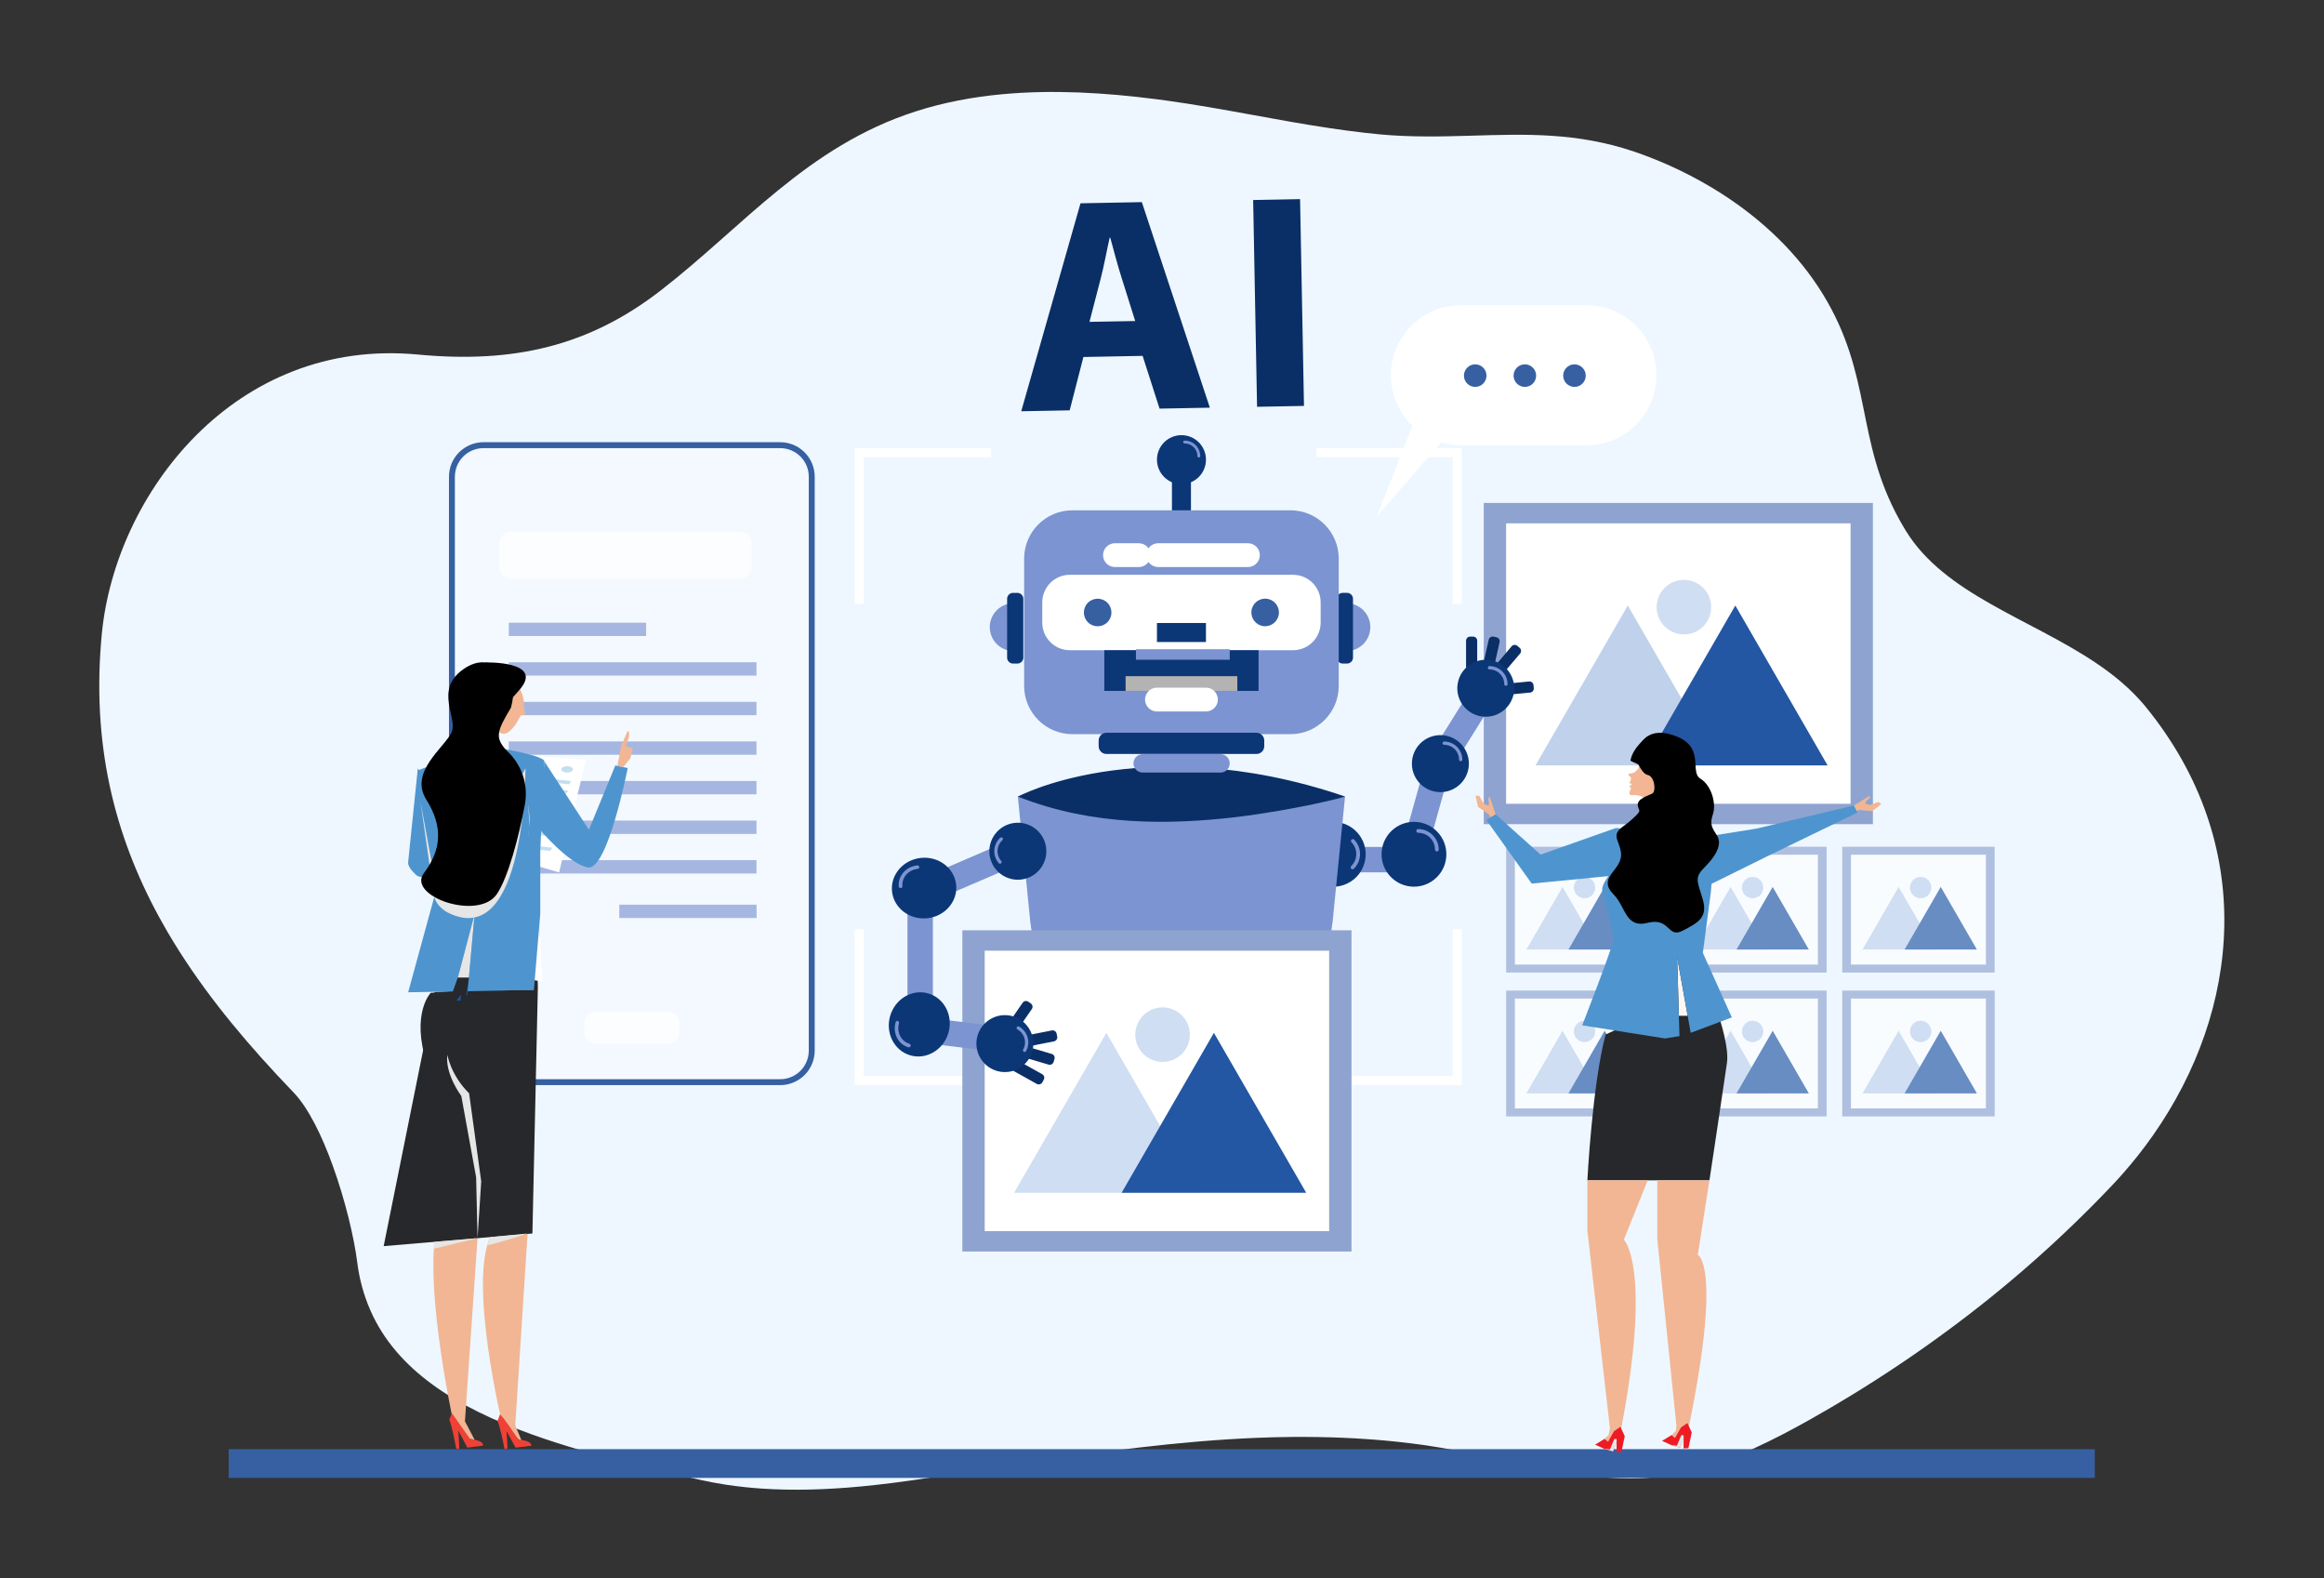 <svg width="632" height="429" viewBox="0 0 632 429" fill="none" xmlns="http://www.w3.org/2000/svg">
<rect x="0" y="0" width="632" height="429" fill="#333333" stroke="none"/>
<path d="M585.533 308.605C582.945 312.3 580.148 315.844 577.156 319.22C576.285 320.213 575.386 321.179 574.474 322.152C560.708 336.672 545.677 349.939 529.559 361.795C521.039 368.085 512.192 374.021 503.017 379.601C499.56 381.708 496.061 383.759 492.519 385.754C482.557 391.365 471.66 396.898 460.069 399.813H460.05C457.987 400.331 455.901 400.766 453.797 401.101C450.917 401.571 448.008 401.838 445.091 401.902C444.375 401.917 443.654 401.922 442.938 401.917C435.797 401.88 428.643 400.92 421.512 399.61C421.142 399.545 420.774 399.475 420.407 399.406L419.281 399.188C418.607 399.057 417.933 398.924 417.259 398.787C416.297 398.596 415.335 398.399 414.373 398.198C408.279 396.927 402.222 395.531 396.201 394.376L396.001 394.336L395.087 394.162L394.909 394.13C394.347 394.025 393.777 393.912 393.211 393.821L392.34 393.668L392.136 393.633C390.741 393.392 389.354 393.172 387.965 392.965C387.865 392.965 387.765 392.937 387.665 392.924L386.877 392.811C385.822 392.665 384.764 392.523 383.708 392.395C383.604 392.38 383.49 392.369 383.395 392.356L382.959 392.304C381.987 392.186 381.001 392.073 380.039 391.971L379.632 391.927C378.639 391.823 377.642 391.722 376.645 391.635C375.727 391.55 374.804 391.47 373.883 391.398H373.848C373.256 391.35 372.664 391.307 372.072 391.268C369.581 391.088 367.09 390.949 364.598 390.852L363.571 390.815C362.905 390.791 362.235 390.769 361.566 390.752C359.39 390.689 357.213 390.655 355.037 390.649C353.911 390.649 352.787 390.649 351.665 390.649C348.376 390.676 345.086 390.757 341.797 390.893C320.393 391.764 298.998 394.726 277.807 397.936C275.935 398.217 274.07 398.507 272.2 398.792L272.057 398.814L265.784 399.776L263.953 400.056C263.686 400.1 263.42 400.139 263.152 400.178C261.64 400.41 260.13 400.64 258.621 400.868L258.127 400.944L257.77 400.999H257.737L257.204 401.082L257.086 401.101C255.621 401.32 254.158 401.538 252.699 401.754L250.827 402.03C250.537 402.076 250.25 402.115 249.956 402.157C249.819 402.181 249.675 402.2 249.534 402.222C248.848 402.322 248.157 402.422 247.462 402.52L246.72 402.622C245.723 402.76 244.728 402.897 243.733 403.025L242.61 403.169C239.72 403.534 236.818 403.856 233.904 404.133C224.92 404.973 215.885 405.295 206.965 404.681C203.918 404.471 200.891 404.145 197.885 403.702L197.232 403.606C195.047 403.27 192.87 402.861 190.702 402.381C189.581 402.133 188.466 401.883 187.359 401.632C183.598 400.788 179.891 399.929 176.237 399.057C174.967 398.751 173.705 398.443 172.45 398.132C162.601 395.695 153.246 393.059 144.693 389.986C123.931 382.524 107.859 372.464 100.727 356.249C98.906 352.075 97.699 347.66 97.142 343.14C96.337 336.676 93.942 326.451 90.508 316.948C87.567 308.803 83.88 301.188 79.767 296.924C67.966 284.67 57.397 272.159 48.871 258.787C47.752 257.022 46.664 255.244 45.606 253.452C32.732 231.462 25.473 207.033 27.271 177.65C27.378 175.878 27.519 174.088 27.693 172.278C31.376 134.189 63.917 91.716 113.584 96.383C139.819 98.86 160.22 94.071 179.778 78.89C202.197 61.502 219.478 39.821 248.894 30.325C256.544 27.855 264.484 26.366 272.566 25.617C286.313 24.335 300.458 25.182 314.238 26.947C315.356 27.091 316.466 27.237 317.579 27.393C332.366 29.441 347.008 32.671 361.799 34.867C364.874 35.33 367.96 35.738 371.058 36.091C372.425 36.247 373.792 36.392 375.159 36.526C383.828 37.329 392.02 37.125 400.065 36.892C414.711 36.456 428.86 35.941 444.486 41.245C444.797 41.351 445.115 41.462 445.426 41.571C453.296 44.341 460.827 47.992 467.877 52.454C479.33 59.732 489.004 69.041 495.682 79.909C509.327 102.109 504.482 119.391 516.481 141.202C517.049 142.231 517.652 143.276 518.302 144.329C528.822 161.457 551.821 168.123 569.627 179.996C571.654 181.344 573.608 182.76 575.476 184.267C577.7 186.052 579.789 188.001 581.724 190.098C582.347 190.781 582.956 191.477 583.542 192.2C614.055 229.647 609.277 274.708 585.533 308.605Z" fill="#EEF7FF"/>
<path d="M569.667 393.975H62.188V401.791H569.667V393.975Z" fill="#3660A1"/>
<path d="M509.328 224.065V136.734H403.499V224.065H509.328Z" fill="#8EA3D0"/>
<path d="M503.256 142.279H409.578V218.519H503.256V142.279Z" fill="white"/>
<path d="M442.67 164.615L417.57 208.091H467.772L442.67 164.615Z" fill="#BFD1EB"/>
<path d="M471.914 164.615L446.812 208.091H497.014L471.914 164.615Z" fill="#2356A3"/>
<path d="M464.469 168.556C466.4 164.946 465.04 160.454 461.43 158.522C457.82 156.591 453.327 157.951 451.396 161.561C449.464 165.171 450.825 169.664 454.435 171.595C458.045 173.527 462.537 172.166 464.469 168.556Z" fill="#CFDEF2"/>
<path d="M366.268 163.992C365.909 163.995 365.55 164.027 365.195 164.088V176.906C365.55 176.966 365.909 176.998 366.268 177.001C367.973 176.97 369.597 176.271 370.791 175.055C371.986 173.838 372.655 172.202 372.655 170.497C372.655 168.792 371.986 167.155 370.791 165.939C369.597 164.722 367.973 164.023 366.268 163.992Z" fill="#7C94D1"/>
<path d="M366.326 161.174H365.146C364.254 161.174 363.531 161.897 363.531 162.789V178.78C363.531 179.672 364.254 180.395 365.146 180.395H366.326C367.218 180.395 367.941 179.672 367.941 178.78V162.789C367.941 161.897 367.218 161.174 366.326 161.174Z" fill="#0C3777"/>
<g opacity="0.66">
<path d="M451.039 264.404V230.195H409.585V264.404H451.039Z" fill="#8EA3D0"/>
<path d="M448.663 232.371H411.969V262.233H448.663V232.371Z" fill="white"/>
<path d="M424.925 241.119L415.094 258.148H434.759L424.925 241.119Z" fill="#BFD1EB"/>
<path d="M436.373 241.119L426.539 258.148H446.204L436.373 241.119Z" fill="#2356A3"/>
<path d="M432.022 243.986C433.503 243.373 434.207 241.674 433.593 240.193C432.98 238.711 431.281 238.008 429.8 238.621C428.318 239.235 427.615 240.933 428.228 242.415C428.842 243.896 430.54 244.6 432.022 243.986Z" fill="#BFD1EB"/>
<path d="M496.742 264.406V230.197H455.288V264.406H496.742Z" fill="#8EA3D0"/>
<path d="M494.366 232.371H457.672V262.233H494.366V232.371Z" fill="white"/>
<path d="M470.628 241.119L460.797 258.148H480.46L470.628 241.119Z" fill="#BFD1EB"/>
<path d="M482.074 241.119L472.242 258.148H491.905L482.074 241.119Z" fill="#2356A3"/>
<path d="M478.659 243.358C479.793 242.224 479.793 240.385 478.659 239.252C477.525 238.118 475.687 238.118 474.553 239.252C473.419 240.386 473.419 242.224 474.553 243.358C475.687 244.492 477.525 244.492 478.659 243.358Z" fill="#BFD1EB"/>
<path d="M542.43 264.406V230.197H500.976V264.406H542.43Z" fill="#8EA3D0"/>
<path d="M540.053 232.371H503.359V262.233H540.053V232.371Z" fill="white"/>
<path d="M516.324 241.119L506.492 258.148H526.157L516.324 241.119Z" fill="#BFD1EB"/>
<path d="M527.779 241.119L517.945 258.148H537.61L527.779 241.119Z" fill="#2356A3"/>
<path d="M524.362 243.358C525.496 242.224 525.496 240.385 524.362 239.252C523.228 238.118 521.39 238.118 520.256 239.252C519.122 240.386 519.122 242.224 520.256 243.358C521.39 244.492 523.228 244.492 524.362 243.358Z" fill="#BFD1EB"/>
<path d="M451.039 303.511V269.303H409.585V303.511H451.039Z" fill="#8EA3D0"/>
<path d="M448.663 271.473H411.969V301.335H448.663V271.473Z" fill="white"/>
<path d="M424.925 280.223L415.094 297.252H434.759L424.925 280.223Z" fill="#BFD1EB"/>
<path d="M436.373 280.223L426.539 297.252H446.204L436.373 280.223Z" fill="#2356A3"/>
<path d="M432.022 283.09C433.503 282.476 434.207 280.778 433.593 279.296C432.98 277.815 431.281 277.111 429.8 277.725C428.318 278.338 427.615 280.037 428.228 281.518C428.842 283 430.54 283.703 432.022 283.09Z" fill="#BFD1EB"/>
<path d="M496.742 303.511V269.303H455.288V303.511H496.742Z" fill="#8EA3D0"/>
<path d="M494.366 271.473H457.672V301.335H494.366V271.473Z" fill="white"/>
<path d="M470.628 280.223L460.797 297.252H480.46L470.628 280.223Z" fill="#BFD1EB"/>
<path d="M482.074 280.223L472.242 297.252H491.905L482.074 280.223Z" fill="#2356A3"/>
<path d="M478.667 282.463C479.801 281.329 479.801 279.491 478.667 278.357C477.533 277.223 475.695 277.223 474.561 278.357C473.427 279.491 473.427 281.329 474.561 282.463C475.695 283.597 477.533 283.597 478.667 282.463Z" fill="#BFD1EB"/>
<path d="M542.445 303.513V269.305H500.991V303.513H542.445Z" fill="#8EA3D0"/>
<path d="M540.053 271.473H503.359V301.335H540.053V271.473Z" fill="white"/>
<path d="M516.324 280.223L506.492 297.252H526.157L516.324 280.223Z" fill="#BFD1EB"/>
<path d="M527.779 280.223L517.945 297.252H537.61L527.779 280.223Z" fill="#2356A3"/>
<path d="M524.362 282.461C525.496 281.327 525.496 279.489 524.362 278.355C523.228 277.221 521.39 277.221 520.256 278.355C519.122 279.489 519.122 281.327 520.256 282.461C521.39 283.595 523.228 283.595 524.362 282.461Z" fill="#BFD1EB"/>
</g>
<path d="M294.626 97.054L290.895 111.558L277.719 111.806L293.838 55.267L310.519 54.951L329.015 110.831L315.336 111.09L310.732 96.749L294.626 97.054ZM308.71 87.275L304.982 75.415C303.918 72.098 302.838 67.945 301.935 64.626H301.767C300.997 67.978 300.244 72.244 299.386 75.508L296.276 87.499L308.71 87.275Z" fill="#0A2F66"/>
<path d="M353.55 54.137L354.612 110.354L341.851 110.594L340.789 54.378L353.55 54.137Z" fill="#0A2F66"/>
<path d="M386.534 237.155H345.102V230.246H381.289L387.772 207.007L398.783 189.371L404.645 193.03L394.161 209.822L386.534 237.155Z" fill="#7C94D1"/>
<path d="M321.289 129.328V142.507" stroke="#0C3777" stroke-width="5.17" stroke-miterlimit="10"/>
<path d="M327.451 127.516C328.859 124.115 327.245 120.217 323.844 118.808C320.443 117.4 316.545 119.015 315.136 122.415C313.728 125.816 315.343 129.714 318.743 131.123C322.144 132.531 326.042 130.916 327.451 127.516Z" fill="#0C3777"/>
<path d="M326.016 124.396C325.914 124.396 325.817 124.356 325.745 124.284C325.673 124.212 325.633 124.115 325.633 124.013C325.632 123.096 325.267 122.216 324.618 121.567C323.969 120.919 323.089 120.554 322.172 120.553C322.119 120.557 322.066 120.55 322.016 120.532C321.966 120.515 321.92 120.487 321.881 120.451C321.842 120.415 321.811 120.371 321.79 120.323C321.769 120.274 321.758 120.221 321.758 120.168C321.758 120.115 321.769 120.063 321.79 120.014C321.811 119.966 321.842 119.922 321.881 119.886C321.92 119.85 321.966 119.822 322.016 119.805C322.066 119.787 322.119 119.78 322.172 119.784C323.293 119.786 324.367 120.232 325.16 121.025C325.952 121.818 326.398 122.892 326.399 124.013C326.399 124.115 326.358 124.212 326.287 124.284C326.215 124.356 326.117 124.396 326.016 124.396Z" fill="#7C94D1"/>
<path d="M393.266 233.321C393.861 228.491 390.427 224.093 385.596 223.498C380.765 222.903 376.367 226.337 375.772 231.167C375.178 235.998 378.611 240.396 383.442 240.991C388.273 241.586 392.671 238.152 393.266 233.321Z" fill="#0C3777"/>
<path d="M390.749 231.483C390.615 231.483 390.486 231.429 390.39 231.334C390.295 231.239 390.242 231.11 390.242 230.976C390.242 229.763 389.76 228.601 388.903 227.744C388.046 226.886 386.883 226.405 385.671 226.405C385.537 226.405 385.408 226.351 385.313 226.256C385.217 226.161 385.164 226.032 385.164 225.898C385.164 225.763 385.217 225.634 385.313 225.539C385.408 225.444 385.537 225.391 385.671 225.391C387.151 225.394 388.569 225.984 389.616 227.03C390.662 228.077 391.251 229.496 391.254 230.976C391.254 231.11 391.201 231.238 391.106 231.333C391.012 231.428 390.883 231.482 390.749 231.483Z" fill="#7C94D1"/>
<path d="M371.277 233.66C372.055 228.855 368.791 224.329 363.986 223.551C359.182 222.773 354.656 226.037 353.878 230.842C353.1 235.646 356.364 240.172 361.168 240.95C365.973 241.728 370.498 238.464 371.277 233.66Z" fill="#0C3777"/>
<path d="M367.461 236.176C367.366 236.081 367.312 235.952 367.312 235.817C367.312 235.683 367.366 235.553 367.461 235.458C368.327 234.609 368.822 233.45 368.836 232.237C368.85 231.023 368.382 229.854 367.535 228.985C367.441 228.889 367.389 228.759 367.39 228.625C367.391 228.49 367.446 228.362 367.542 228.268C367.638 228.174 367.768 228.122 367.902 228.123C368.037 228.125 368.165 228.179 368.259 228.275C369.295 229.336 369.867 230.765 369.851 232.248C369.834 233.73 369.23 235.145 368.17 236.183C368.075 236.275 367.947 236.325 367.814 236.324C367.681 236.323 367.555 236.27 367.461 236.176Z" fill="#7C94D1"/>
<path d="M399.431 208.243C399.784 203.978 396.612 200.233 392.346 199.88C388.08 199.527 384.336 202.699 383.983 206.965C383.63 211.231 386.802 214.976 391.068 215.329C395.334 215.682 399.078 212.509 399.431 208.243Z" fill="#0C3777"/>
<path d="M397.211 206.95C397.096 206.947 396.987 206.9 396.906 206.819C396.825 206.738 396.778 206.629 396.775 206.514C396.774 205.447 396.35 204.424 395.595 203.67C394.841 202.916 393.818 202.491 392.751 202.49C392.633 202.49 392.519 202.443 392.435 202.359C392.352 202.276 392.305 202.162 392.305 202.044C392.305 201.926 392.352 201.812 392.435 201.728C392.519 201.645 392.633 201.598 392.751 201.598C394.055 201.599 395.304 202.117 396.226 203.039C397.148 203.961 397.666 205.211 397.668 206.514C397.668 206.573 397.656 206.632 397.633 206.686C397.609 206.74 397.575 206.789 397.533 206.83C397.49 206.871 397.439 206.903 397.384 206.923C397.328 206.944 397.27 206.953 397.211 206.95Z" fill="#7C94D1"/>
<path d="M350.932 138.734H291.641C284.388 138.734 278.508 144.614 278.508 151.868V186.461C278.508 193.715 284.388 199.594 291.641 199.594H350.932C358.185 199.594 364.065 193.715 364.065 186.461V151.868C364.065 144.614 358.185 138.734 350.932 138.734Z" fill="#7C94D1"/>
<path d="M351.639 156.266H290.944C286.798 156.266 283.438 159.627 283.438 163.772V169.264C283.438 173.41 286.798 176.771 290.944 176.771H351.639C355.785 176.771 359.146 173.41 359.146 169.264V163.772C359.146 159.627 355.785 156.266 351.639 156.266Z" fill="white"/>
<path d="M347.782 166.87C347.985 164.81 346.481 162.975 344.421 162.771C342.361 162.567 340.526 164.072 340.322 166.132C340.118 168.191 341.623 170.027 343.683 170.23C345.743 170.434 347.578 168.929 347.782 166.87Z" fill="#3660A1"/>
<path d="M301.154 169.166C302.617 167.702 302.617 165.329 301.154 163.865C299.69 162.402 297.317 162.402 295.853 163.865C294.39 165.329 294.39 167.702 295.853 169.166C297.317 170.63 299.69 170.63 301.154 169.166Z" fill="#3660A1"/>
<path d="M342.261 176.771H300.312V187.835H342.261V176.771Z" fill="#0C3777"/>
<g style="mix-blend-mode:multiply">
<path d="M336.484 183.826H306.102V187.833H336.484V183.826Z" fill="#B3B3B3"/>
</g>
<path d="M314.961 150.924H339.369" stroke="white" stroke-width="6.46" stroke-miterlimit="10" stroke-linecap="round"/>
<path d="M303.203 150.924H309.68" stroke="white" stroke-width="6.46" stroke-miterlimit="10" stroke-linecap="round"/>
<path d="M314.625 190.188H327.954" stroke="white" stroke-width="6.46" stroke-miterlimit="10" stroke-linecap="round"/>
<path d="M314.625 171.957H327.954" stroke="#0C3777" stroke-width="5.17" stroke-miterlimit="10"/>
<path d="M341.697 199.213H300.885C299.719 199.213 298.773 200.158 298.773 201.324V202.865C298.773 204.031 299.719 204.976 300.885 204.976H341.697C342.863 204.976 343.808 204.031 343.808 202.865V201.324C343.808 200.158 342.863 199.213 341.697 199.213Z" fill="#0C3777"/>
<path d="M406.969 173.252L406.177 173.074C405.579 172.939 404.985 173.315 404.85 173.913L403.312 180.757C403.177 181.355 403.553 181.949 404.151 182.084L404.943 182.262C405.541 182.396 406.135 182.02 406.27 181.422L407.808 174.578C407.943 173.98 407.567 173.386 406.969 173.252Z" fill="#0A2F66"/>
<path d="M400.609 173.068H399.798C399.184 173.068 398.688 173.565 398.688 174.178V181.193C398.688 181.806 399.184 182.303 399.798 182.303H400.609C401.222 182.303 401.719 181.806 401.719 181.193V174.178C401.719 173.565 401.222 173.068 400.609 173.068Z" fill="#0A2F66"/>
<path d="M413.252 176.114L412.633 175.588C412.167 175.192 411.468 175.249 411.072 175.716L406.535 181.057C406.139 181.524 406.196 182.223 406.662 182.619L407.281 183.145C407.748 183.541 408.447 183.484 408.843 183.017L413.38 177.675C413.776 177.209 413.719 176.51 413.252 176.114Z" fill="#0A2F66"/>
<path d="M417.108 187.073L417.029 186.265C416.97 185.656 416.428 185.21 415.819 185.27L408.844 185.95C408.235 186.009 407.789 186.551 407.849 187.16L407.928 187.968C407.987 188.577 408.529 189.023 409.138 188.963L416.113 188.283C416.722 188.223 417.168 187.682 417.108 187.073Z" fill="#0A2F66"/>
<path d="M411.688 188.355C412.373 184.134 409.507 180.157 405.287 179.472C401.066 178.787 397.09 181.653 396.405 185.874C395.719 190.094 398.585 194.071 402.806 194.756C407.026 195.441 411.003 192.575 411.688 188.355Z" fill="#0C3777"/>
<path d="M409.522 186.444C409.464 186.445 409.406 186.435 409.352 186.414C409.298 186.392 409.249 186.361 409.207 186.32C409.165 186.28 409.132 186.231 409.11 186.177C409.087 186.124 409.076 186.066 409.076 186.008C409.074 184.942 408.651 183.92 407.897 183.166C407.143 182.412 406.122 181.988 405.056 181.986C404.937 181.986 404.824 181.939 404.74 181.855C404.656 181.772 404.609 181.658 404.609 181.54C404.609 181.422 404.656 181.308 404.74 181.224C404.824 181.141 404.937 181.094 405.056 181.094C406.358 181.094 407.607 181.61 408.529 182.53C409.451 183.45 409.971 184.697 409.975 186C409.976 186.059 409.965 186.118 409.942 186.173C409.92 186.228 409.887 186.278 409.844 186.319C409.802 186.361 409.751 186.394 409.696 186.415C409.64 186.436 409.581 186.446 409.522 186.444Z" fill="#7C94D1"/>
<path d="M321.289 289.258C301.202 289.188 282.83 273.169 280.173 250.559L276.797 216.549C306.347 212.916 336.23 212.916 365.78 216.549L362.404 250.563C359.747 273.169 341.374 289.188 321.289 289.258Z" fill="#7C94D1"/>
<path d="M365.791 216.549C365.817 216.645 352.806 220.119 335.755 222.188C318.538 224.147 297.291 224.713 276.797 216.549C276.862 216.623 284.349 212.337 299.629 209.878C314.782 207.508 337.729 206.966 365.791 216.549Z" fill="#0A2F66"/>
<path d="M275.551 163.992C275.91 163.995 276.269 164.027 276.624 164.088V176.906C276.269 176.966 275.91 176.998 275.551 177.001C273.846 176.97 272.222 176.271 271.028 175.055C269.833 173.838 269.164 172.202 269.164 170.497C269.164 168.792 269.833 167.155 271.028 165.939C272.222 164.722 273.846 164.023 275.551 163.992Z" fill="#7C94D1"/>
<path d="M275.494 180.4H276.674C277.566 180.4 278.289 179.677 278.289 178.785V162.794C278.289 161.903 277.566 161.179 276.674 161.179H275.494C274.602 161.179 273.879 161.903 273.879 162.794V178.785C273.879 179.677 274.602 180.4 275.494 180.4Z" fill="#0C3777"/>
<path d="M357.937 121.814V124.278H395.049V164.191H397.511V121.814H357.937ZM232.43 164.191H234.891V124.278H269.498V121.814H232.43V164.191ZM395.049 252.639V292.552H357.937V295.014H397.511V252.639H395.049ZM234.891 252.639H232.43V295.014H269.489V292.552H234.883L234.891 252.639Z" fill="white"/>
<path d="M367.539 340.245V252.914H261.71V340.245H367.539Z" fill="#8EA3D0"/>
<path d="M361.459 258.461H267.781V334.7H361.459V258.461Z" fill="white"/>
<path d="M300.875 280.795L275.773 324.271H325.975L300.875 280.795Z" fill="#CFDEF2"/>
<path d="M330.115 280.795L305.016 324.271H355.217L330.115 280.795Z" fill="#2356A3"/>
<path d="M322.463 285.183C324.615 281.7 323.537 277.132 320.054 274.979C316.572 272.827 312.003 273.905 309.851 277.387C307.698 280.87 308.776 285.438 312.259 287.591C315.742 289.744 320.31 288.665 322.463 285.183Z" fill="#CFDEF2"/>
<path d="M271.387 285.965L246.781 283.025V240.443L282.067 225.26L284.799 231.604L253.692 244.992V276.891L272.207 279.105L271.387 285.965Z" fill="#7C94D1"/>
<path d="M277.905 285.282L277.674 286.061C277.5 286.648 277.836 287.266 278.424 287.44L285.151 289.43C285.738 289.604 286.356 289.268 286.53 288.68L286.76 287.902C286.934 287.314 286.599 286.696 286.011 286.523L279.284 284.533C278.696 284.359 278.078 284.694 277.905 285.282Z" fill="#0A2F66"/>
<path d="M275.78 289.036L275.384 289.745C275.086 290.281 275.278 290.957 275.813 291.256L281.94 294.672C282.475 294.971 283.151 294.779 283.45 294.244L283.845 293.535C284.144 292.999 283.952 292.323 283.416 292.025L277.29 288.608C276.755 288.309 276.079 288.501 275.78 289.036Z" fill="#0A2F66"/>
<path d="M278.292 282.798L278.449 283.595C278.568 284.195 279.151 284.585 279.751 284.467L286.626 283.107C287.226 282.988 287.617 282.405 287.498 281.805L287.34 281.008C287.222 280.408 286.639 280.018 286.039 280.137L279.163 281.497C278.563 281.615 278.173 282.198 278.292 282.798Z" fill="#0A2F66"/>
<path d="M278.107 272.612L274.115 278.373C273.767 278.876 273.892 279.566 274.395 279.914L275.062 280.377C275.565 280.725 276.255 280.6 276.604 280.097L280.596 274.336C280.944 273.834 280.819 273.143 280.316 272.795L279.649 272.332C279.146 271.984 278.456 272.109 278.107 272.612Z" fill="#0A2F66"/>
<path d="M275.968 290.977C279.976 289.489 282.019 285.033 280.531 281.024C279.042 277.016 274.586 274.973 270.578 276.461C266.57 277.95 264.527 282.406 266.015 286.414C267.503 290.422 271.959 292.465 275.968 290.977Z" fill="#0C3777"/>
<path d="M276.518 279.254C276.489 279.305 276.471 279.361 276.464 279.419C276.457 279.477 276.462 279.536 276.478 279.593C276.494 279.649 276.521 279.702 276.557 279.748C276.593 279.794 276.638 279.832 276.69 279.861C277.62 280.381 278.307 281.25 278.598 282.276C278.889 283.302 278.761 284.401 278.241 285.333C278.184 285.436 278.169 285.558 278.202 285.672C278.234 285.786 278.31 285.882 278.413 285.94C278.517 285.998 278.639 286.012 278.753 285.98C278.867 285.947 278.963 285.871 279.021 285.768C279.655 284.63 279.811 283.287 279.456 282.034C279.1 280.78 278.262 279.72 277.125 279.084C277.022 279.026 276.9 279.012 276.786 279.044C276.673 279.076 276.576 279.151 276.518 279.254Z" fill="#7C94D1"/>
<path d="M278.649 238.945C282.805 237.923 285.347 233.725 284.325 229.569C283.303 225.412 279.105 222.87 274.948 223.892C270.792 224.914 268.25 229.112 269.272 233.269C270.294 237.426 274.492 239.967 278.649 238.945Z" fill="#0C3777"/>
<path d="M272.624 227.794C272.665 227.837 272.696 227.887 272.717 227.943C272.737 227.998 272.746 228.057 272.743 228.115C272.74 228.174 272.726 228.232 272.7 228.285C272.674 228.338 272.638 228.385 272.594 228.423C271.803 229.141 271.33 230.142 271.277 231.208C271.225 232.274 271.597 233.317 272.313 234.108C272.373 234.197 272.4 234.305 272.388 234.412C272.375 234.519 272.325 234.618 272.246 234.691C272.167 234.764 272.064 234.806 271.956 234.809C271.849 234.813 271.743 234.777 271.66 234.709C270.786 233.741 270.332 232.466 270.397 231.164C270.462 229.862 271.04 228.638 272.006 227.762C272.048 227.723 272.098 227.693 272.152 227.674C272.207 227.654 272.264 227.646 272.322 227.649C272.379 227.652 272.436 227.666 272.487 227.691C272.539 227.716 272.586 227.751 272.624 227.794Z" fill="#7C94D1"/>
<path d="M252.1 249.643C256.919 249.173 260.467 245.117 260.025 240.584C259.583 236.051 255.318 232.757 250.499 233.227C245.68 233.697 242.132 237.753 242.574 242.286C243.016 246.819 247.281 250.113 252.1 249.643Z" fill="#0C3777"/>
<path d="M249.991 235.698C249.999 235.827 249.956 235.955 249.871 236.053C249.785 236.151 249.665 236.211 249.536 236.22C247.037 236.464 245.183 238.573 245.42 240.924C245.421 241.051 245.375 241.173 245.29 241.267C245.205 241.362 245.088 241.421 244.962 241.433C244.836 241.445 244.709 241.41 244.608 241.334C244.507 241.258 244.438 241.146 244.414 241.022C244.133 238.151 246.391 235.58 249.442 235.274C249.506 235.265 249.571 235.27 249.633 235.287C249.695 235.304 249.753 235.333 249.804 235.372C249.855 235.411 249.898 235.46 249.93 235.516C249.962 235.572 249.982 235.634 249.991 235.698Z" fill="#7C94D1"/>
<path d="M257.909 280.806C259.268 276.159 256.825 271.355 252.454 270.077C248.082 268.799 243.437 271.53 242.078 276.177C240.719 280.824 243.161 285.628 247.533 286.906C251.904 288.185 256.55 285.454 257.909 280.806Z" fill="#0C3777"/>
<path d="M244.167 277.565C244.228 277.585 244.285 277.617 244.334 277.659C244.383 277.701 244.423 277.752 244.452 277.809C244.481 277.867 244.498 277.929 244.503 277.994C244.508 278.058 244.5 278.122 244.48 278.183C243.777 280.593 245.046 283.094 247.31 283.755C247.433 283.797 247.536 283.885 247.596 284C247.656 284.116 247.67 284.25 247.633 284.375C247.596 284.5 247.513 284.607 247.4 284.672C247.287 284.736 247.153 284.755 247.027 284.724C244.256 283.914 242.704 280.861 243.566 277.918C243.582 277.855 243.61 277.796 243.649 277.744C243.688 277.693 243.737 277.649 243.793 277.616C243.849 277.583 243.911 277.562 243.975 277.553C244.039 277.545 244.104 277.549 244.167 277.565Z" fill="#7C94D1"/>
<path d="M334.421 176.5H308.914V179.362H334.421V176.5Z" fill="#7C94D1"/>
<path d="M331.916 210.031H310.743C310.415 210.031 310.089 209.967 309.786 209.841C309.482 209.716 309.206 209.531 308.974 209.299C308.742 209.067 308.558 208.791 308.432 208.487C308.306 208.184 308.242 207.859 308.242 207.53C308.242 207.202 308.306 206.876 308.432 206.573C308.558 206.269 308.742 205.993 308.974 205.761C309.206 205.529 309.482 205.345 309.786 205.219C310.089 205.094 310.415 205.029 310.743 205.029H331.916C332.58 205.029 333.216 205.293 333.685 205.762C334.154 206.231 334.417 206.867 334.417 207.53C334.417 208.193 334.154 208.829 333.685 209.298C333.216 209.767 332.58 210.031 331.916 210.031Z" fill="#7C94D1"/>
<path opacity="0.31" d="M210.776 121.826H132.861C127.799 121.826 123.695 125.93 123.695 130.992V284.234C123.695 289.296 127.799 293.4 132.861 293.4H210.776C215.838 293.4 219.941 289.296 219.941 284.234V130.992C219.941 125.93 215.838 121.826 210.776 121.826Z" fill="url(#paint0_linear_2573_2159)"/>
<path opacity="0.73" d="M181.671 275H161.962C160.283 275 158.922 276.361 158.922 278.041V280.753C158.922 282.432 160.283 283.793 161.962 283.793H181.671C183.35 283.793 184.712 282.432 184.712 280.753V278.041C184.712 276.361 183.35 275 181.671 275Z" fill="white"/>
<path d="M212.182 295.009H131.468C128.983 295.006 126.6 294.018 124.843 292.26C123.085 290.503 122.097 288.12 122.094 285.635V129.593C122.097 127.108 123.085 124.725 124.843 122.968C126.6 121.21 128.983 120.222 131.468 120.219H212.182C214.668 120.222 217.05 121.21 218.808 122.968C220.565 124.725 221.554 127.108 221.557 129.593V285.635C221.554 288.12 220.565 290.503 218.808 292.26C217.05 294.018 214.668 295.006 212.182 295.009ZM131.468 121.827C129.409 121.83 127.435 122.648 125.979 124.104C124.523 125.56 123.705 127.534 123.702 129.593V285.635C123.705 287.694 124.524 289.667 125.98 291.123C127.436 292.579 129.409 293.398 131.468 293.401H212.182C214.241 293.398 216.215 292.579 217.671 291.123C219.126 289.667 219.945 287.694 219.948 285.635V129.593C219.946 127.534 219.127 125.56 217.671 124.104C216.215 122.648 214.241 121.83 212.182 121.827H131.468Z" fill="#3660A1"/>
<path opacity="0.73" d="M201.386 144.549H138.876C137.201 144.549 135.844 145.906 135.844 147.581V154.263C135.844 155.937 137.201 157.295 138.876 157.295H201.386C203.06 157.295 204.417 155.937 204.417 154.263V147.581C204.417 145.906 203.06 144.549 201.386 144.549Z" fill="white"/>
<path opacity="0.66" d="M175.71 169.289H138.367V172.917H175.71V169.289Z" fill="#7C94D1"/>
<path opacity="0.66" d="M205.757 245.951H168.414V249.579H205.757V245.951Z" fill="#7C94D1"/>
<path opacity="0.66" d="M205.72 180.049H138.367V183.677H205.72V180.049Z" fill="#7C94D1"/>
<path opacity="0.66" d="M205.72 190.807H138.367V194.435H205.72V190.807Z" fill="#7C94D1"/>
<path opacity="0.66" d="M205.72 201.566H138.367V205.195H205.72V201.566Z" fill="#7C94D1"/>
<path opacity="0.66" d="M205.72 212.326H138.367V215.954H205.72V212.326Z" fill="#7C94D1"/>
<path opacity="0.66" d="M205.72 223.084H138.367V226.712H205.72V223.084Z" fill="#7C94D1"/>
<path opacity="0.66" d="M205.72 233.844H138.367V237.472H205.72V233.844Z" fill="#7C94D1"/>
<path d="M140.487 205.051L159.29 206.657L152.04 237.187L131.25 230.988L140.487 205.051Z" fill="white"/>
<g style="mix-blend-mode:multiply">
<path d="M143.511 210.992L155.325 212.348L154.75 213.245L143.102 211.902L143.511 210.992Z" fill="#C4DEF0"/>
</g>
<g style="mix-blend-mode:multiply">
<path d="M139.978 213.459L154.542 214.946L153.858 215.836L139.484 214.364L139.978 213.459Z" fill="#C4DEF0"/>
</g>
<g style="mix-blend-mode:multiply">
<path d="M139.291 216.973L153.856 218.461L153.171 219.352L138.797 217.878L139.291 216.973Z" fill="#C4DEF0"/>
</g>
<g style="mix-blend-mode:multiply">
<path d="M137.885 220.406L152.448 221.893L151.764 222.785L137.391 221.312L137.885 220.406Z" fill="#C4DEF0"/>
</g>
<g style="mix-blend-mode:multiply">
<path d="M137.086 225.111L151.651 226.6L150.968 227.49L136.594 226.017L137.086 225.111Z" fill="#C4DEF0"/>
</g>
<g style="mix-blend-mode:multiply">
<path d="M135.711 228.973L150.276 230.459L149.593 231.349L135.219 229.876L135.711 228.973Z" fill="#C4DEF0"/>
</g>
<path d="M154.218 210.033C155.098 210.033 155.811 209.642 155.811 209.16C155.811 208.678 155.098 208.287 154.218 208.287C153.338 208.287 152.625 208.678 152.625 209.16C152.625 209.642 153.338 210.033 154.218 210.033Z" fill="#C4DEF0"/>
<path d="M113.627 208.848L110.993 234.383C110.873 235.545 112.035 236.766 113.041 237.774C113.293 238.027 113.604 238.213 113.946 238.318C114.287 238.422 114.649 238.441 115 238.372L122.039 237.027L129.089 238.142L113.627 208.848Z" fill="#4E95CF"/>
<path d="M139.911 387.014L142.101 392.266L140.858 391.21L137.43 387.014H139.911Z" fill="#F2B694"/>
<path d="M135.215 198.629C135.215 198.629 134.345 202.547 135.411 204.608L129.922 201.561L130.216 197.543L135.215 198.629Z" fill="#C2926E"/>
<path d="M143.482 335.342L139.954 390.177L136.559 387.017C136.559 387.017 127.417 349.037 133.322 336.282L143.482 335.342Z" fill="#F2B694"/>
<path d="M130.355 329.525L126.438 386.424H123.242C123.242 386.424 113.91 343.677 119.804 330.422L130.355 329.525Z" fill="#F2B694"/>
<path d="M118.259 269.685L104.336 338.781L144.787 335.342L146.271 268.361L118.259 269.685Z" fill="#26282B"/>
<path d="M122.872 384.135C124.025 385.208 126.835 389.713 127.732 391.1C128.666 391.491 131.339 391.485 131.391 392.998L127.088 393.561L124.633 388.886C124.674 389.628 124.926 393.165 124.881 393.829L124.067 393.931C123.747 391.972 122.885 387.778 122.18 385.963L122.872 384.135Z" fill="#EF4136"/>
<path d="M135.989 384.506C137.143 385.538 139.955 389.873 140.851 391.212C141.783 391.59 144.456 391.584 144.51 393.04L140.205 393.562L137.748 389.074C137.789 389.788 138.041 393.192 137.998 393.832L137.184 393.93C136.862 392.052 136 388.008 135.297 386.262L135.989 384.506Z" fill="#EF4136"/>
<path d="M148.605 217.405C147.667 216.333 146.899 215.124 146.326 213.82C145.107 211.075 144.117 209.959 142.922 207.219L140.397 207.654L134.009 202.339L134.56 196.717L129.066 197.37L127.027 202.678L116.656 208.281L113.578 209.46L118.103 243.815L110.992 269.765L140.956 269.215L144.014 222.811L148.605 217.405Z" fill="#4E95CF"/>
<path d="M134.014 202.337L127.023 202.683L129.072 197.374L134.565 196.717L134.014 202.337Z" fill="#F09674"/>
<path d="M144.795 221.881L144.85 249.431L140.984 265.805L147.608 266.852L144.795 221.881Z" fill="white"/>
<path d="M126.946 272.027L129.074 248.451L122.852 272.027H126.946Z" fill="#1E52A0"/>
<path d="M134.345 203.506L132.834 200.807H125.967L124.328 204.572L134.345 203.506Z" fill="#E6E6E6"/>
<path d="M129.074 248.451L125.67 261.351L124.492 265.807H127.507L129.074 248.451Z" fill="#E6E6E6"/>
<path d="M140.979 265.805L137.914 274.972L146.274 268.36L146.22 266.634L140.979 265.805Z" fill="#26282B"/>
<path d="M126.445 386.422L129.08 391.435L127.737 391.104L122.875 384.135L126.445 386.422Z" fill="#F2B694"/>
<path d="M140.978 265.805L142.802 266.092L140.835 271.207L125.307 272.961V270.388L122.85 273.825L117.195 274.972L118.262 269.683L122.85 270.388L124.491 265.805H127.506L126.781 270.617L139.877 269.102L140.978 265.805Z" fill="#26282B"/>
<g style="mix-blend-mode:multiply">
<path d="M143.479 335.342L133.319 336.319C133.319 336.319 132.701 337.923 132.564 338.428C132.427 338.933 143.479 335.342 143.479 335.342Z" fill="#E6E6E6"/>
</g>
<g style="mix-blend-mode:multiply">
<path d="M129.872 336.609L117.996 339.472C117.996 339.472 117.92 338.253 118.151 337.606L129.872 336.609Z" fill="#E6E6E6"/>
</g>
<g style="mix-blend-mode:multiply">
<path d="M114.359 218L118.101 238.346C118.101 238.346 117.208 239.456 117.208 240.588C117.208 240.588 113.852 240.773 116.893 235.691L114.359 218Z" fill="#E6E6E6"/>
</g>
<g style="mix-blend-mode:multiply">
<path d="M121.655 286.766C121.655 286.766 122.585 292.34 127.571 297.226L130.866 321.185L129.867 336.61L129.478 320.056L125.449 297.96C125.449 297.96 120.981 292.02 121.655 286.766Z" fill="#E6E6E6"/>
</g>
<path d="M117.138 269.904C117.138 269.904 111.679 275.511 116.086 289.158L120.028 269.771L117.138 269.904Z" fill="#26282B"/>
<g style="mix-blend-mode:multiply">
<path d="M145.206 244.26L143.602 218L146.261 245.163L146.934 255.613L145.206 244.26Z" fill="#E6E6E6"/>
</g>
<path d="M148.085 207.064L160.152 225.58L167.334 208.094L170.706 208.803C170.706 208.803 165.234 236.615 159.949 235.825C154.665 235.035 146.266 224.923 146.266 224.923L148.085 207.064Z" fill="#4E95CF"/>
<path d="M136.382 203.506C136.382 203.506 148.235 205.465 148.074 207.062C147.913 208.66 146.923 231.422 146.923 231.422V248.449L145.182 269.209H134.336L139.618 252.138L143.164 231.718L144.289 220.215L140.21 210.079L136.382 203.506Z" fill="#4E95CF"/>
<path d="M137.044 182.033C137.044 182.033 144.936 188.315 141.693 194.322C141.693 194.322 137.558 203.5 134.621 197.369C131.685 191.238 137.044 182.033 137.044 182.033Z" fill="#F2B694"/>
<g style="mix-blend-mode:multiply">
<path d="M142.896 208.848C142.896 208.848 143.025 258.501 121.958 248.184C121.958 248.184 116.706 245.79 118.092 240.588C119.479 235.386 123.871 235.364 123.871 235.364L131.121 231.788L142.896 208.848Z" fill="#E6E6E6"/>
</g>
<path d="M131.984 180.094C131.984 180.094 148.121 179.615 141.317 187.494C136.927 192.574 139.537 189.235 139.537 189.235L131.984 180.094Z" fill="black"/>
<path d="M142.285 190.539L142.798 194.331C142.798 194.331 141.057 194.949 140.622 193.525C140.187 192.102 142.285 190.539 142.285 190.539Z" fill="#F2B694"/>
<path d="M138.82 185.025C138.82 185.025 133.938 176.319 125.978 181.956C118.019 187.593 124.531 195.048 122.825 199.04C121.118 203.031 111.174 209.785 115.897 217.322C120.62 224.86 119.999 231.113 115.276 237.364C110.553 243.615 130.118 250.469 135.122 243.062C138.191 238.52 141.099 227.572 142.74 218.685C143.223 216.056 143.033 213.347 142.188 210.811C141.343 208.275 139.871 205.993 137.908 204.178C137.747 204.029 137.595 203.871 137.451 203.706C134.6 200.426 135.187 198.644 138.927 192.434C138.931 192.434 140.476 187.173 138.82 185.025Z" fill="black"/>
<path d="M167.891 208.209L168.955 202.659L170.711 198.676C170.711 198.676 171.95 199.168 170.104 202.735L172.096 203.508L171.406 206.183L169.462 208.54L167.891 208.209Z" fill="#F2B694"/>
<path d="M374.43 140.351L384.093 115.756C382.242 113.98 380.77 111.849 379.765 109.489C378.76 107.13 378.243 104.591 378.245 102.026C378.245 99.524 378.737 97.046 379.695 94.734C380.652 92.422 382.056 90.322 383.825 88.552C385.594 86.783 387.695 85.379 390.007 84.421C392.318 83.464 394.796 82.971 397.298 82.971H431.413C436.466 82.973 441.31 84.982 444.881 88.555C448.453 92.129 450.459 96.974 450.458 102.026C450.458 107.079 448.451 111.926 444.877 115.499C441.304 119.072 436.458 121.08 431.405 121.08H397.298C395.472 121.08 393.655 120.817 391.903 120.3L374.43 140.351Z" fill="white"/>
<path d="M428.168 105.186C429.862 105.186 431.235 103.813 431.235 102.119C431.235 100.426 429.862 99.053 428.168 99.053C426.475 99.053 425.102 100.426 425.102 102.119C425.102 103.813 426.475 105.186 428.168 105.186Z" fill="#3660A1"/>
<path d="M414.676 105.186C416.37 105.186 417.743 103.813 417.743 102.119C417.743 100.426 416.37 99.053 414.676 99.053C412.982 99.053 411.609 100.426 411.609 102.119C411.609 103.813 412.982 105.186 414.676 105.186Z" fill="#3660A1"/>
<path d="M401.176 105.186C402.87 105.186 404.243 103.813 404.243 102.119C404.243 100.426 402.87 99.053 401.176 99.053C399.482 99.053 398.109 100.426 398.109 102.119C398.109 103.813 399.482 105.186 401.176 105.186Z" fill="#3660A1"/>
<path d="M406.743 221.397L405.191 216.826C405.191 216.826 404.457 216.091 404.923 218.35L404.769 219.042L403.463 218.483L402.259 216.348H401.258L401.926 219.351L404.864 221.382L405.365 222.211L406.743 221.397Z" fill="#F2B694"/>
<path d="M504.156 218.991L508.268 216.468C508.268 216.468 509.302 216.37 507.493 217.82L507.171 218.451L508.538 218.86L510.827 217.99L511.598 218.629L509.167 220.514L505.608 220.203L504.694 220.521L504.156 218.991Z" fill="#F2B694"/>
<path d="M463.719 227.498L477.67 225.265L504.148 218.99L505.116 220.908L480.347 232.92L464.853 240.575L463.719 227.498Z" fill="#4E95CF"/>
<path d="M467.736 277.287C467.736 277.287 470.215 284.735 469.645 288.898C469.075 293.062 464.874 320.893 464.874 320.893H431.68C431.68 320.893 433.014 294.823 436.64 281.239L448.467 275.761L454.562 259.139H457.996L467.736 277.287Z" fill="#26282B"/>
<path d="M456.094 260.186L458.952 276.153H456.566L456.094 260.186Z" fill="#FCF7F3"/>
<path d="M448.589 225.719L439.432 225.107L418.956 232.334L406.745 221.396L404.203 222.92L416.54 240.217L437.397 238.182C437.397 238.182 435.362 240.852 435.745 242.252C436.128 243.652 438.923 253.444 438.793 255.353C438.662 257.261 430.271 278.755 430.271 278.755L452.783 282.315L456.725 281.68L456.089 260.184L459.779 280.79L470.97 276.593L463.085 259.053L465.248 242.644C465.248 242.644 466.519 228.655 465.248 227.256C463.977 225.856 457.744 225.116 457.744 225.116L448.589 225.719Z" fill="#4E95CF"/>
<path d="M448.086 320.883L441.6 337.024C441.6 337.024 449.357 344.326 440.836 388.582L437.815 388.351L431.68 334.576V320.881L448.086 320.883Z" fill="#F2B694"/>
<path d="M464.865 320.885L461.717 341.15C461.717 341.15 468.484 343.795 458.947 389.469H456.089L450.695 336.88V320.887L464.865 320.885Z" fill="#F2B694"/>
<path d="M437.8 388.352L437.45 390.117L435.883 391.608L438.149 392.746L440.567 389.096L440.658 387.893L437.8 388.352Z" fill="#F2B694"/>
<path d="M440.663 387.893L441.843 390.457L440.937 394.751L439.625 394.792V391.971L438.643 394.598L436.465 393.98L433.766 392.746L436.33 391.188L437.298 391.971L438.922 389.09L440.663 387.893Z" fill="#ED1C24"/>
<g style="mix-blend-mode:multiply">
<path d="M439.631 392.118V391.215H438.995L437.811 394.062L436.094 393.807L438.649 394.599L439.631 392.118Z" fill="#E6E6E6"/>
</g>
<path d="M456.035 387.328L455.684 389.094L454.117 390.584L456.383 391.721L458.801 388.071L458.893 386.869L456.035 387.328Z" fill="#F2B694"/>
<path d="M458.882 386.869L460.061 389.431L459.156 393.725L457.844 393.767V390.946L456.862 393.575L454.683 392.955L451.984 391.721L454.548 390.162L455.517 390.946L457.141 388.064L458.882 386.869Z" fill="#ED1C24"/>
<g style="mix-blend-mode:multiply">
<path d="M457.852 391.093V390.189H457.216L456.032 393.036L454.312 392.784L456.87 393.576L457.852 391.093Z" fill="#E6E6E6"/>
</g>
<path d="M451.618 218.506L451.711 219.522L447.003 220.273C447.258 219.784 447.487 219.282 447.689 218.769L447.748 218.78C447.615 218.024 447.439 217.398 447.312 217.204C446.992 216.725 445.571 216.003 444.061 216.177C442.55 216.351 443.231 214.964 443.429 214.636C443.627 214.307 443.521 214.15 443.281 213.963C443.042 213.776 442.942 213.58 443.312 213.558C443.682 213.536 443.867 213.069 443.543 213.053C443.218 213.038 442.805 212.64 443.168 212.618C443.427 212.601 443.719 211.39 443.427 211.245C443.136 211.099 442.239 210.239 443.427 210.278C444.616 210.317 445.567 208.883 445.567 208.883C445.641 207.34 446.131 206.4 446.612 205.836C446.612 205.836 450.074 206.707 450.699 208.48L451.065 211.856C451.065 211.856 452.891 208.746 453.274 210.317C453.657 211.889 452.621 213.856 451.661 213.676L450.895 215.979L451.596 218.14L451.618 218.506Z" fill="#F2B694"/>
<path d="M444.761 205.838C444.761 205.838 446.17 210.286 448.081 210.687C449.992 211.087 450.39 215.092 449.386 215.693C448.383 216.294 445.181 217.095 445.382 218.899C445.582 220.703 446.792 219.987 443.98 222.599C441.168 225.211 438.774 225.614 439.875 228.563C440.976 231.512 441.377 232.916 439.875 235.31C438.373 237.704 435.367 239.717 438.772 243.122C442.176 246.526 441.962 252.431 448.078 250.881C454.194 249.331 453.435 255.169 457.52 253.057C461.605 250.946 464.609 249.538 463.007 244.329C461.405 239.121 460.805 238.523 463.808 235.517C466.812 232.511 468.287 229.422 467.012 227.305C465.737 225.187 464.809 224.288 465.811 221.391C466.812 218.494 465.41 213.486 462.406 211.684C459.403 209.882 463.712 203.348 455.975 200.222C448.237 197.097 445.593 201.837 444.761 205.838Z" fill="black"/>
<path d="M448.08 200.152C448.08 200.152 443.93 203.25 443.398 206.815C443.398 206.815 446.617 208.493 448.08 208.628C449.543 208.763 449.023 201.689 448.08 200.152Z" fill="black"/>
<defs>
<linearGradient id="paint0_linear_2573_2159" x1="123.695" y1="207.614" x2="219.944" y2="207.614" gradientUnits="userSpaceOnUse">
<stop stop-color="white"/>
<stop offset="0.18" stop-color="white"/>
<stop offset="0.83" stop-color="white"/>
<stop offset="1" stop-color="white"/>
</linearGradient>
</defs>
</svg>
